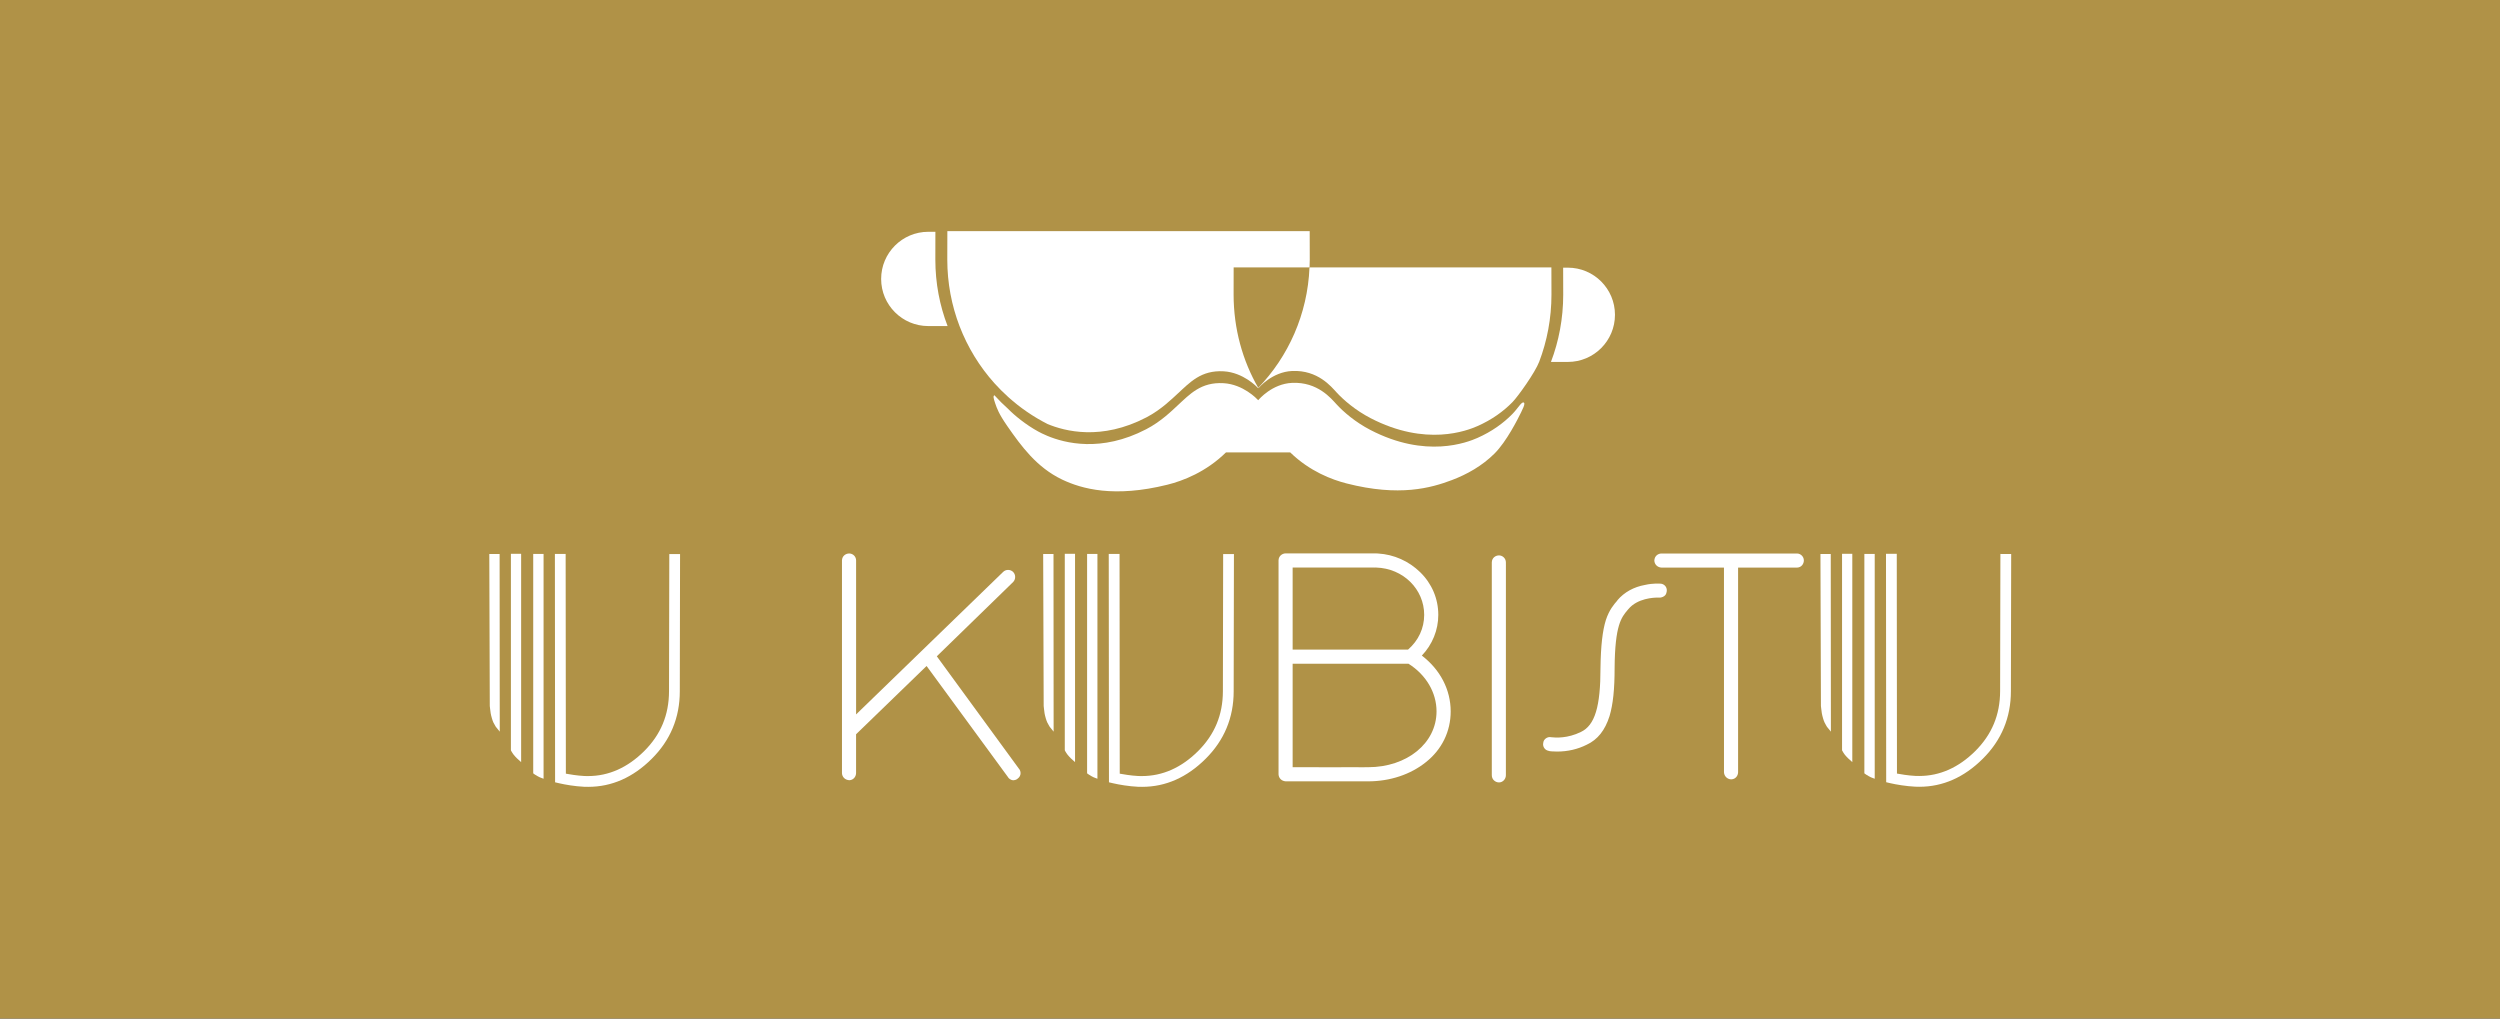 <!-- Created with Inkscape (http://www.inkscape.org/) -->
<svg xmlns:rdf="http://www.w3.org/1999/02/22-rdf-syntax-ns#" xmlns="http://www.w3.org/2000/svg" height="110" width="270" version="1.1" xmlns:cc="http://creativecommons.org/ns#" xmlns:xlink="http://www.w3.org/1999/xlink" xmlns:dc="http://purl.org/dc/elements/1.1/">
<rect width="100%" height="100%" fill="#333333" stroke="none"/>
<defs></defs>
<g transform="translate(0,-942.362)">
<rect transform="translate(0,942.362)" height="158.59" width="334.36" stroke="#b09247" y="-25.36" x="-30.305" fill="#b09247"/>
<g fill-rule="nonzero" transform="matrix(2.564,0,0,-2.564,-1249.898,2389.341)" fill="#FFF">
<path d="m553.52,553.07c-0.006,0-0.113-0.001-0.198-0.001,0-0.058,0.003-1.102,0.003-1.137,0-1.004-0.185-1.962-0.517-2.834,0.276,0,0.706,0.001,0.712,0.001,1.097,0,1.985,0.889,1.985,1.986,0,1.096-0.888,1.985-1.985,1.985"/>
<path d="m552.83,551.94c0,0.035-0.003,1.079-0.003,1.137v0.003h-10.189c-0.081-1.972-0.89-3.752-2.161-5.073,0.003-0.006,0.006-0.01,0.009-0.015,0.027,0.032,0.581,0.687,1.422,0.726,1.08,0.048,1.651-0.665,1.868-0.9,0.299-0.326,0.8-0.756,1.426-1.082,2.343-1.22,4.086-0.526,4.51-0.34,0.597,0.263,1.093,0.618,1.476,1.011,0.238,0.244,0.956,1.253,1.125,1.699,0.332,0.872,0.517,1.829,0.517,2.834"/>
<path d="m526.88,554.58c-0.038,0-0.291,0.001-0.3,0.001-1.096,0-1.985-0.89-1.985-1.986s0.889-1.985,1.985-1.985c0.008,0,0.557-0.001,0.814-0.001-0.334,0.869-0.516,1.812-0.516,2.8,0,0.033,0.002,0.995,0.002,1.171"/>
<path d="m551.66,547.39c-0.092,0.04-0.237-0.24-0.475-0.483-0.383-0.393-0.879-0.747-1.477-1.011-0.423-0.185-2.166-0.88-4.509,0.34-0.626,0.325-1.127,0.755-1.427,1.083-0.216,0.233-0.788,0.948-1.867,0.898-0.841-0.038-1.395-0.693-1.422-0.726h-0.013v0.003s-0.002,0.002-0.003,0.003c-0.044,0.048-0.621,0.659-1.45,0.707-0.954,0.054-1.418-0.463-1.936-0.939-0.235-0.216-0.695-0.677-1.322-1.001-1.894-0.986-3.43-0.585-4.163-0.279-0.175,0.072-0.303,0.14-0.382,0.182-0.519,0.282-1.007,0.683-1.268,0.952-0.204,0.182-0.398,0.375-0.581,0.577-0.058-0.034-0.041-0.119,0.031-0.332,0.079-0.229,0.149-0.441,0.514-0.968,0.587-0.844,1.233-1.735,2.303-2.249,0.831-0.398,2.2-0.775,4.433-0.221,0.667,0.164,1.635,0.539,2.475,1.363h2.704c0.823-0.8,1.757-1.15,2.376-1.308,2.229-0.571,3.566-0.186,4.428,0.139,0.64,0.241,1.284,0.602,1.805,1.123,0.505,0.505,0.975,1.443,1.118,1.735,0.078,0.158,0.138,0.29,0.137,0.361-0.002,0.025-0.009,0.043-0.029,0.051"/>
<path d="m542.64,553.08c0.005,0.109,0.009,0.219,0.009,0.329,0,0.037-0.001,1.163-0.003,1.2h-15.262v-0.029c0-0.176-0.003-1.137-0.003-1.171,0-0.987,0.183-1.931,0.515-2.799,0.344-0.897,0.847-1.714,1.475-2.413,0.183-0.203,0.377-0.396,0.58-0.579,0.497-0.447,1.051-0.828,1.65-1.133,0.734-0.306,2.27-0.709,4.164,0.277,0.626,0.327,1.086,0.787,1.322,1.003,0.518,0.475,0.982,0.994,1.936,0.939,0.829-0.048,1.406-0.66,1.449-0.707,0.002,0.003,0.005,0.006,0.008,0.01-0.657,1.137-1.039,2.486-1.039,3.933,0,0.035,0.001,1.105,0.002,1.14h3.197z"/>
<path d="m547.37,536.73c0.443,0.463,0.694,1.078,0.693,1.714,0.001,0.682-0.272,1.322-0.767,1.802-0.474,0.461-1.098,0.744-1.771,0.784-0.048,0.003-0.086,0.002-0.102,0.005h-3.786c-0.144,0-0.298-0.107-0.303-0.291v-9.019c0.01-0.161,0.13-0.281,0.303-0.292h3.469c0.925,0,1.792,0.289,2.44,0.812,0.669,0.532,1.039,1.29,1.039,2.134,0,0.913-0.44,1.759-1.215,2.351m0.619-2.351c-0.002-1.339-1.242-2.35-2.884-2.351l-0.24-0.001-0.424,0.001-0.746-0.001-1.767,0.001v4.36h4.879c0.74-0.466,1.182-1.214,1.182-2.009m-6.061,2.603,0,3.457,3.415,0c0.02-0.005,0.067,0.001,0.098,0,1.15-0.034,2.028-0.917,2.028-1.995-0.001-0.563-0.241-1.08-0.68-1.462h-4.861z"/>
<path d="m526.94,536.7,3.218,3.132c0.054,0.058,0.082,0.13,0.082,0.209,0,0.08-0.028,0.152-0.089,0.216-0.057,0.053-0.128,0.081-0.21,0.082-0.081-0.001-0.152-0.031-0.207-0.084l-6.194-6.003v6.489c-0.001,0.16-0.132,0.29-0.291,0.29-0.142,0-0.297-0.1-0.304-0.291v-8.966c0.01-0.162,0.13-0.283,0.312-0.294,0.183,0.009,0.282,0.164,0.282,0.303v1.633l2.97,2.876,3.418-4.666c0.04-0.077,0.132-0.147,0.239-0.147h0.015l0.009,0.002c0.083,0.009,0.132,0.044,0.159,0.07,0.075,0.052,0.123,0.142,0.119,0.23-0.002,0.075-0.03,0.145-0.068,0.182l-3.46,4.737z"/>
<path d="m550.62,540.95c-0.143,0-0.297-0.1-0.303-0.291v-8.969c0-0.187,0.156-0.303,0.303-0.303,0.158,0,0.29,0.139,0.29,0.303l0.001,8.825-0.001,0.144c0,0.158-0.132,0.291-0.29,0.291"/>
<path d="m557.41,539.76-0.001,0s-0.291,0.026-0.64-0.054c-0.466-0.083-0.873-0.304-1.163-0.647l-0.003-0.012c-0.144-0.164-0.339-0.388-0.481-0.817-0.142-0.452-0.214-1.09-0.227-2.011,0.002-1.644-0.237-2.426-0.825-2.706-0.565-0.277-1.065-0.243-1.242-0.223l-0.063,0.008c-0.141,0-0.262-0.106-0.278-0.225-0.006-0.025-0.01-0.05-0.01-0.076,0-0.134,0.09-0.247,0.217-0.276,0.038-0.015,0.071-0.018,0.094-0.02l0.042-0.005c0.059-0.006,0.138-0.009,0.235-0.009,0.449,0,0.872,0.098,1.253,0.29,0.457,0.212,0.77,0.606,0.959,1.206,0.147,0.496,0.213,1.124,0.213,2.033,0.015,1.802,0.287,2.124,0.549,2.435l0.029,0.034c0.385,0.463,1.078,0.487,1.22,0.487h0.121c0.051,0.003,0.165,0.036,0.218,0.107,0.068,0.09,0.062,0.215,0.062,0.215-0.012,0.174-0.155,0.266-0.279,0.266"/>
<path d="m563.17,541.03-5.703,0c-0.143,0-0.297-0.1-0.304-0.3,0.009-0.163,0.134-0.286,0.304-0.294h2.629l0.001-8.626c0.011-0.161,0.135-0.284,0.294-0.293l0.008-0.001,0.007,0.001c0.186,0.007,0.285,0.162,0.285,0.304v8.615h2.483c0.187,0.005,0.287,0.16,0.287,0.304,0,0.156-0.133,0.29-0.291,0.29"/>
<path d="m533.27,531.77,0.071-0.051c0.02-0.013,0.059-0.038,0.103-0.063,0.086-0.048,0.116-0.06,0.143-0.069l0.118-0.045v9.469h-0.435v-9.241z"/>
<path d="m532.33,532.75,0.012-0.034c0.038-0.066,0.068-0.114,0.109-0.166,0.043-0.055,0.098-0.109,0.137-0.15l0.174-0.157v8.775h-0.432v-8.268z"/>
<path d="m531.42,541.01,0.021-6.403c0.005-0.044,0.009-0.083,0.013-0.118,0.014-0.139,0.025-0.23,0.076-0.403,0.045-0.152,0.079-0.21,0.123-0.283,0.011-0.02,0.024-0.04,0.041-0.071l0.166-0.206-0.005,7.484h-0.435z"/>
<path d="m538.99,535.23c-0.002-0.999-0.346-1.826-1.05-2.528-0.7-0.694-1.492-1.046-2.356-1.047-0.05,0-0.103,0.001-0.156,0.002-0.31,0.015-0.642,0.073-0.783,0.099l-0.008,9.208v0.048h-0.455l0.009-9.582v-0.038l0.176-0.041c0.243-0.057,0.661-0.129,1.041-0.147,0.059-0.003,0.118-0.003,0.181-0.003h0.001c0.987,0,1.885,0.396,2.67,1.179,0.786,0.779,1.184,1.736,1.184,2.844l0.011,5.732,0.001,0.049-0.455,0.001-0.011-5.776z"/>
<path d="m566.01,531.77,0.071-0.051c0.02-0.013,0.059-0.038,0.104-0.063,0.085-0.048,0.114-0.059,0.142-0.069l0.119-0.045v9.469h-0.436v-9.241z"/>
<path d="m565.07,532.75,0.006-0.023,0.006-0.011c0.038-0.066,0.068-0.114,0.108-0.166,0.044-0.055,0.098-0.109,0.138-0.149l0.174-0.158v8.775h-0.432v-8.268z"/>
<path d="m564.16,541.01,0.02-6.403c0.006-0.043,0.01-0.081,0.013-0.116,0.015-0.138,0.026-0.231,0.077-0.405,0.045-0.151,0.079-0.21,0.122-0.283,0.011-0.019,0.023-0.04,0.041-0.071l0.167-0.206-0.006,7.484h-0.434z"/>
<path d="m571.74,541.01-0.012-5.776c-0.002-0.998-0.345-1.826-1.049-2.528-0.701-0.694-1.494-1.047-2.356-1.047-0.051,0-0.103,0-0.156,0.002-0.311,0.015-0.644,0.073-0.784,0.099l-0.008,9.208v0.048h-0.454l0.008-9.582v-0.038l0.177-0.042c0.243-0.056,0.661-0.128,1.042-0.146,0.058-0.003,0.116-0.004,0.18-0.004,0.986,0,1.885,0.397,2.67,1.18,0.786,0.779,1.185,1.736,1.184,2.848l0.012,5.727v0.05l-0.454,0.001z"/>
<path d="m509.94,531.77,0.067-0.05,0.002,0c0.02-0.012,0.059-0.039,0.105-0.064,0.084-0.047,0.115-0.059,0.143-0.069l0.119-0.045v9.469h-0.436v-9.241z"/>
<path d="m509,532.75,0.006-0.023,0.006-0.011c0.037-0.066,0.066-0.114,0.108-0.166,0.044-0.057,0.1-0.112,0.141-0.153l0.17-0.155v8.776h-0.431v-8.268z"/>
<path d="m508.09,541.01,0.02-6.403c0.006-0.042,0.008-0.079,0.013-0.114,0.015-0.14,0.025-0.232,0.077-0.407,0.044-0.152,0.078-0.21,0.123-0.283,0.01-0.02,0.022-0.04,0.04-0.071l0.167-0.206-0.006,7.484h-0.434z"/>
<path d="m515.66,535.23c-0.002-0.999-0.345-1.826-1.05-2.528-0.701-0.694-1.493-1.046-2.355-1.047-0.053,0-0.103,0.001-0.156,0.002-0.311,0.015-0.643,0.073-0.784,0.099l-0.009,9.208v0.048h-0.453l0.008-9.582v-0.038l0.176-0.041c0.242-0.057,0.661-0.129,1.041-0.147,0.06-0.003,0.118-0.003,0.181-0.003,0.987,0,1.886,0.396,2.671,1.179,0.786,0.779,1.185,1.736,1.184,2.844l0.011,5.732v0.049l-0.453,0.001-0.012-5.776z"/>
</g>
</g>
</svg>
